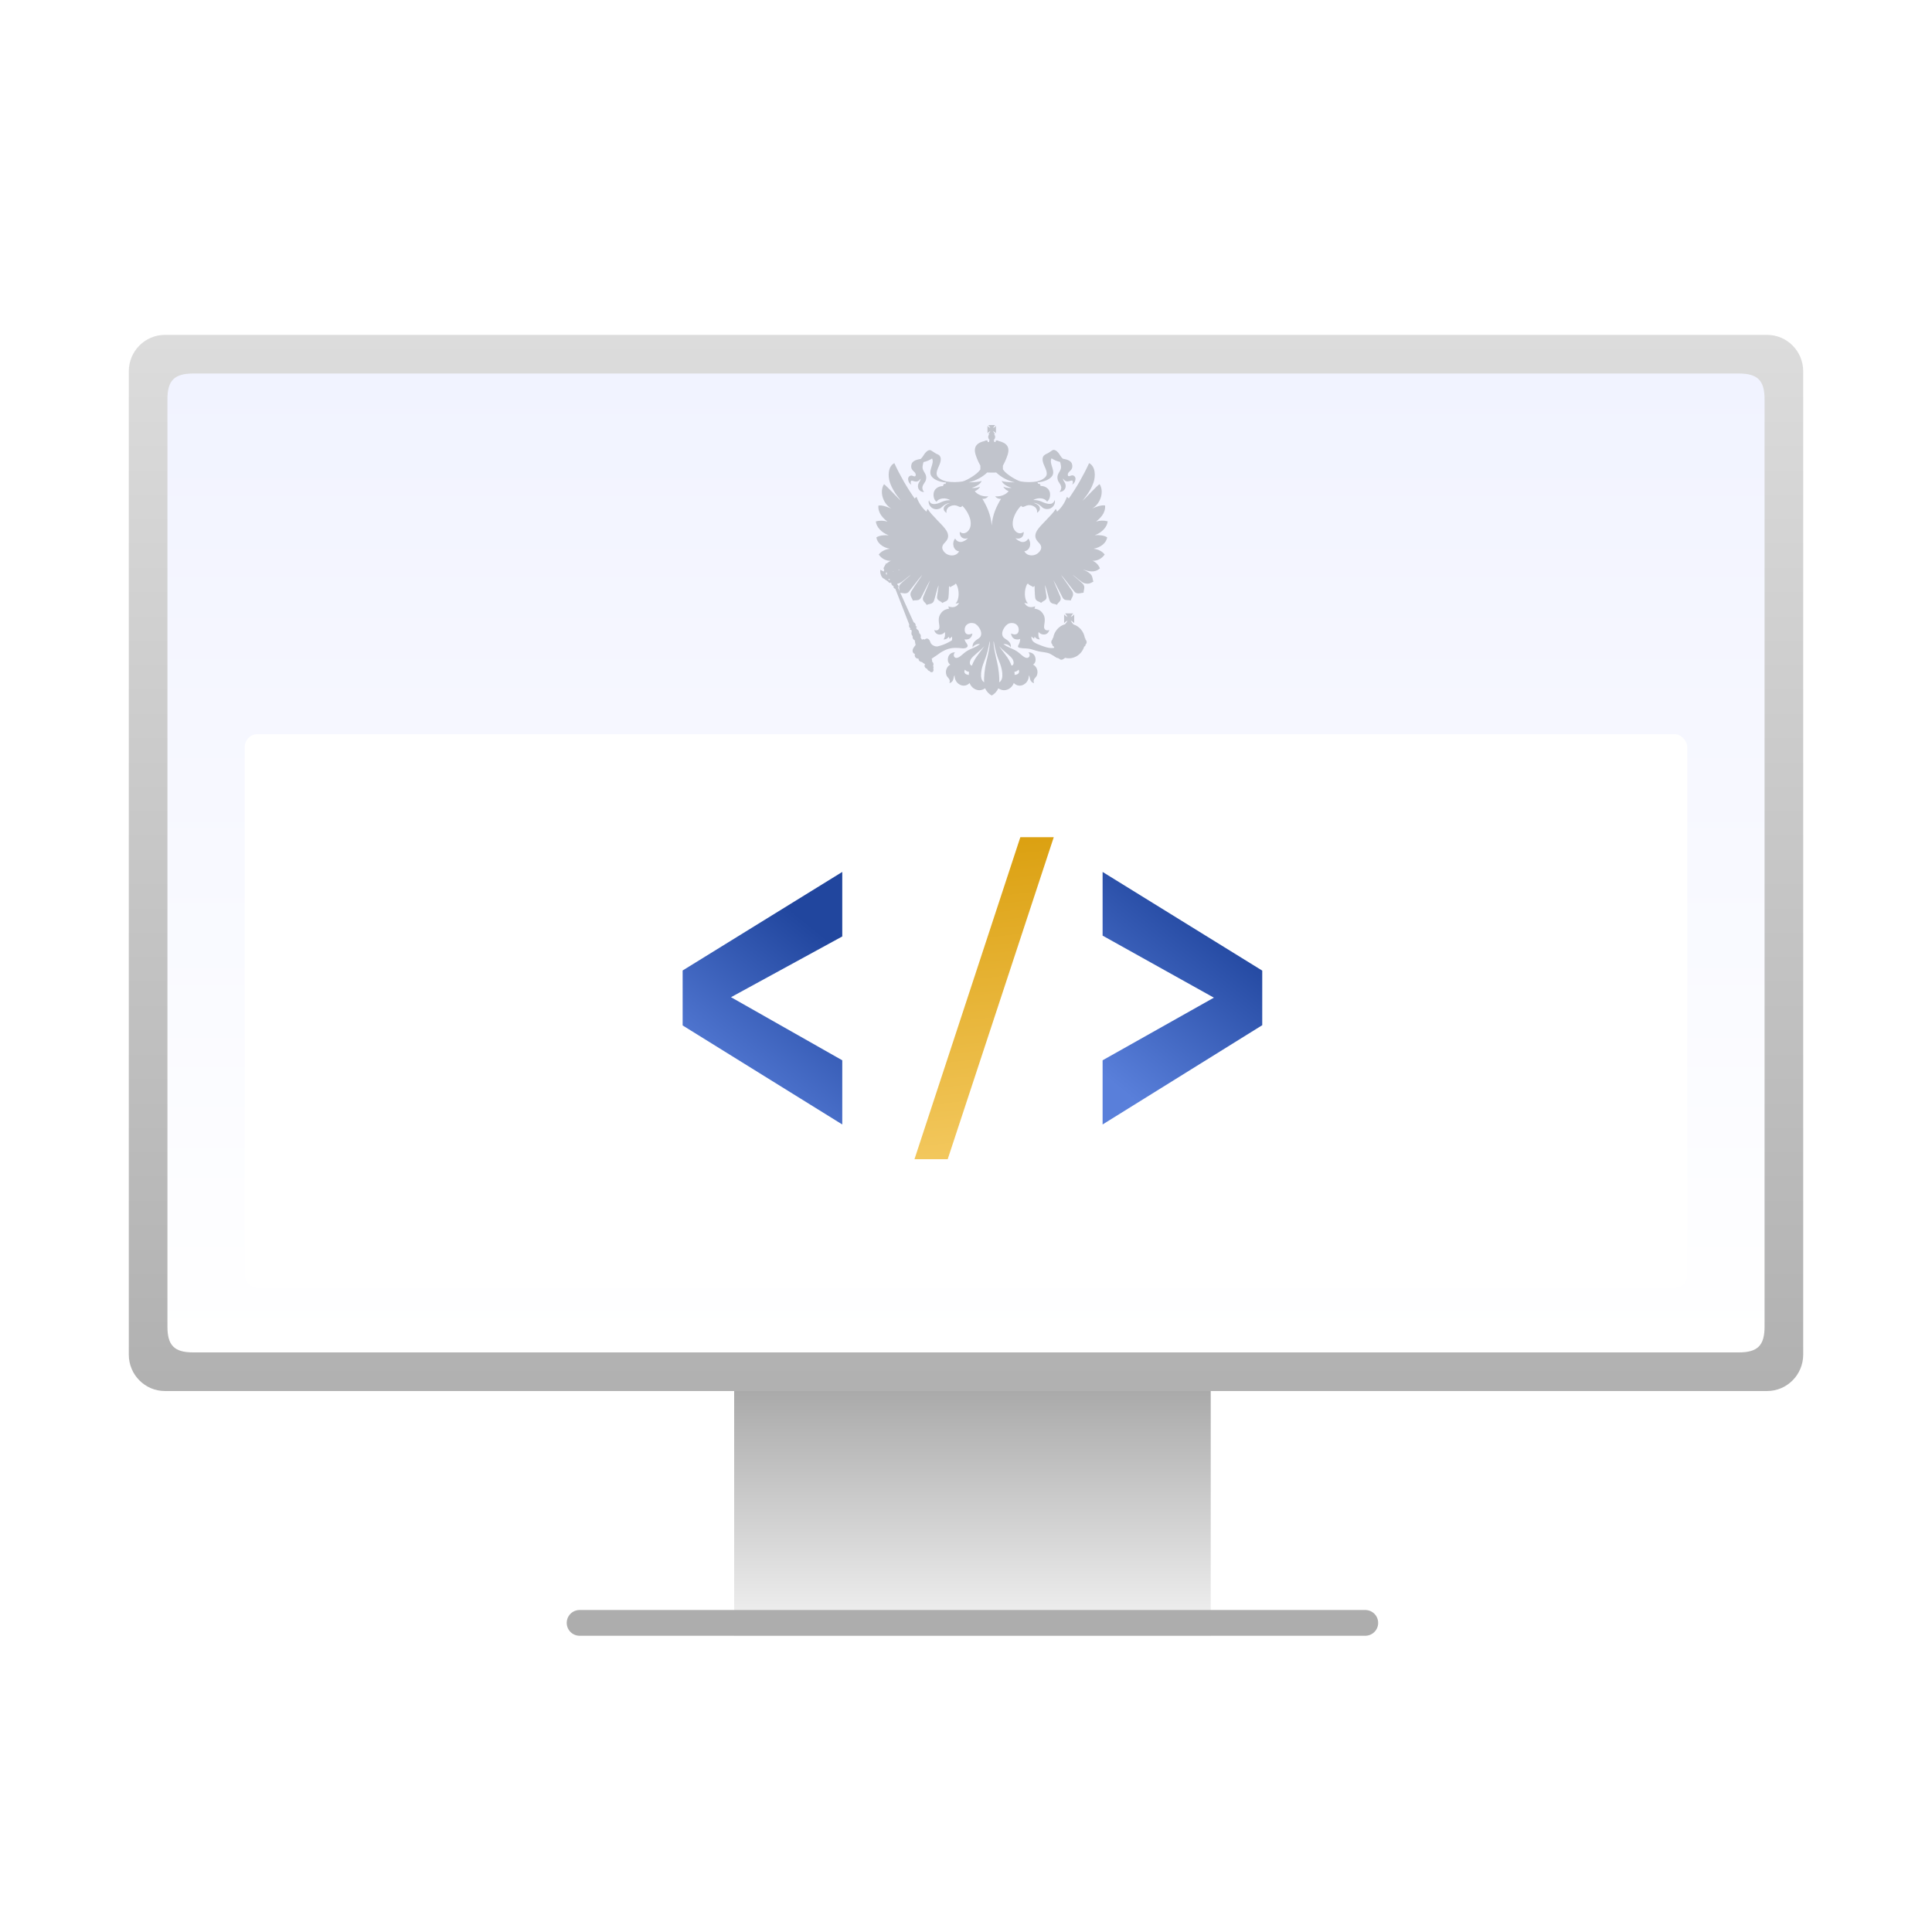 <svg width="150" height="150" viewBox="0 0 150 150" fill="none" xmlns="http://www.w3.org/2000/svg">
<path d="M94 108H57V127H94V108Z" fill="url(#paint0_linear_12451_1798)"/>
<path d="M45 126H106" stroke="#ADADAD" stroke-width="2" stroke-miterlimit="10" stroke-linecap="round"/>
<path d="M137.194 26H12.806C11.256 26 10 27.266 10 28.828V105.172C10 106.734 11.256 108 12.806 108H137.194C138.744 108 140 106.734 140 105.172V28.828C140 27.266 138.744 26 137.194 26Z" fill="url(#paint1_linear_12451_1798)"/>
<path d="M135 29H15C13.522 29 13 29.553 13 31V103C13 104.447 13.522 105 15 105H135C136.478 105 137 104.447 137 103V31C137 29.553 136.478 29 135 29Z" fill="url(#paint2_linear_12451_1798)"/>
<g filter="url(#filter0_d_12451_1798)">
<rect x="19" y="56" width="112" height="43" rx="1" fill="url(#paint3_linear_12451_1798)"/>
</g>
<path fill-rule="evenodd" clip-rule="evenodd" d="M85.958 41.718C85.724 41.564 85.359 41.528 85.002 41.553C85.573 41.347 85.972 40.884 86 40.473C85.703 40.398 85.392 40.404 85.098 40.492C85.389 40.267 85.848 39.857 85.799 39.248C85.525 39.181 85.025 39.379 84.807 39.477C85.487 39.072 85.729 38.129 85.37 37.587C85.162 37.712 84.201 38.765 84.047 38.88C84.537 38.277 84.77 37.848 84.908 37.438C85.058 36.992 85.074 36.222 84.558 35.957C84.114 36.923 83.586 37.843 82.98 38.704C82.941 38.65 82.89 38.608 82.832 38.58C82.677 39.026 82.414 39.42 82.07 39.722C82.046 39.648 82.012 39.578 81.969 39.513C81.646 40.033 80.8 40.737 80.531 41.166C80.325 41.492 80.316 41.788 80.612 42.092C80.729 42.217 80.963 42.442 80.764 42.749C80.445 43.246 79.737 43.224 79.532 42.799C79.982 42.745 80.117 42.154 79.836 41.813C79.776 41.928 79.677 42.016 79.558 42.057C79.44 42.097 79.312 42.089 79.199 42.033C79.064 41.977 78.941 41.893 78.839 41.784C79.201 41.908 79.519 41.682 79.476 41.287C79.185 41.556 78.883 41.295 78.825 41.226C78.635 40.998 78.584 40.737 78.66 40.342C78.77 39.929 78.984 39.557 79.28 39.266C79.297 39.299 79.324 39.326 79.357 39.342C79.389 39.358 79.426 39.362 79.461 39.354C79.531 39.339 79.638 39.275 79.711 39.25C79.807 39.219 79.907 39.21 80.007 39.223C80.106 39.236 80.201 39.271 80.287 39.326C80.369 39.369 80.436 39.44 80.477 39.528C80.518 39.615 80.531 39.715 80.514 39.811C80.902 39.572 80.763 39.189 80.26 39.045C80.611 39.045 80.888 39.377 80.962 39.428C81.055 39.486 81.161 39.518 81.27 39.523C81.378 39.528 81.486 39.505 81.584 39.456C81.888 39.303 81.96 38.925 81.874 38.834C81.858 38.909 81.82 38.977 81.765 39.027C81.71 39.078 81.642 39.109 81.57 39.115C81.304 39.15 81.05 39.028 80.852 38.939C80.65 38.855 80.435 38.816 80.219 38.823C80.562 38.614 81.104 38.638 81.295 38.948C81.354 38.9 81.405 38.84 81.443 38.772C81.481 38.704 81.506 38.628 81.517 38.55C81.604 38.009 81.213 37.725 80.781 37.725C80.785 37.699 80.782 37.672 80.773 37.647C80.764 37.622 80.748 37.601 80.729 37.584C80.709 37.568 80.686 37.557 80.661 37.553C80.636 37.549 80.611 37.553 80.588 37.562C80.59 37.541 80.587 37.518 80.578 37.498C80.57 37.478 80.556 37.461 80.54 37.448H80.572C81.005 37.412 81.422 37.264 81.639 37.02C82.03 36.585 81.413 36.025 81.639 35.584C81.843 35.719 82.067 35.813 82.302 35.861C82.331 35.946 82.352 36.033 82.365 36.122C82.46 36.62 82.003 36.697 82.116 37.227C82.166 37.464 82.34 37.536 82.394 37.816C82.399 37.886 82.389 37.955 82.365 38.02C82.341 38.085 82.303 38.142 82.254 38.189C82.63 38.189 82.825 37.864 82.704 37.547C82.657 37.423 82.526 37.299 82.532 37.151C82.721 37.428 82.883 37.408 83.182 37.312C83.317 37.271 83.329 37.468 83.25 37.623C83.323 37.581 83.384 37.519 83.428 37.444C83.472 37.368 83.497 37.283 83.501 37.194C83.505 37.152 83.498 37.109 83.483 37.07C83.468 37.03 83.444 36.995 83.413 36.968C83.382 36.941 83.346 36.921 83.306 36.912C83.267 36.903 83.227 36.904 83.188 36.914C83.098 36.936 82.918 37.055 82.905 36.871C82.882 36.559 83.338 36.578 83.241 36.07C83.193 35.806 82.927 35.678 82.522 35.617C82.446 35.55 82.379 35.471 82.324 35.383C82.091 34.976 81.857 34.875 81.714 34.955C81.55 35.053 81.47 35.129 81.327 35.203C81.214 35.243 81.111 35.309 81.023 35.395C80.847 35.634 81.008 36.001 81.108 36.226C81.168 36.359 81.317 36.666 81.255 36.882C81.178 37.15 80.76 37.319 80.507 37.38C80.094 37.448 79.673 37.448 79.26 37.38C78.909 37.304 78.114 36.804 77.919 36.509C77.903 36.485 77.885 36.463 77.865 36.442V36.15C78.007 35.899 78.125 35.634 78.216 35.359C78.459 34.665 78.099 34.37 77.536 34.24C77.503 34.216 77.466 34.201 77.426 34.196C77.387 34.191 77.347 34.196 77.31 34.211L77.295 34.324L77.178 34.306L77.186 34.169L77.121 34.176C77.16 34.154 77.193 34.122 77.218 34.083C77.242 34.044 77.258 33.998 77.262 33.952C77.267 33.905 77.26 33.858 77.244 33.814C77.227 33.77 77.201 33.732 77.166 33.701H77.258C77.192 33.633 77.138 33.553 77.099 33.464C77.183 33.505 77.26 33.562 77.326 33.633V33.068C77.262 33.14 77.186 33.197 77.102 33.237C77.141 33.148 77.196 33.068 77.262 33H76.732C76.797 33.069 76.851 33.149 76.891 33.237C76.806 33.197 76.731 33.139 76.668 33.067V33.633C76.731 33.562 76.807 33.505 76.891 33.464C76.851 33.552 76.797 33.632 76.732 33.701H76.822C76.788 33.731 76.761 33.77 76.745 33.814C76.728 33.857 76.721 33.904 76.726 33.951C76.73 33.998 76.745 34.043 76.77 34.082C76.794 34.122 76.827 34.154 76.866 34.176L76.796 34.169L76.803 34.306L76.686 34.324L76.672 34.211C76.635 34.196 76.595 34.191 76.556 34.196C76.517 34.201 76.479 34.216 76.447 34.24C75.882 34.364 75.523 34.663 75.765 35.359C75.856 35.635 75.974 35.9 76.116 36.15V36.447C76.099 36.467 76.083 36.487 76.068 36.509C75.872 36.804 75.072 37.304 74.727 37.38C74.314 37.448 73.894 37.448 73.48 37.38C73.227 37.32 72.809 37.151 72.734 36.882C72.67 36.666 72.82 36.359 72.878 36.226C72.979 36.001 73.139 35.634 72.964 35.395C72.897 35.303 72.778 35.271 72.674 35.218C72.532 35.141 72.451 35.065 72.285 34.97C72.147 34.89 71.915 34.991 71.676 35.397C71.622 35.486 71.555 35.565 71.478 35.633C71.074 35.693 70.808 35.822 70.758 36.085C70.664 36.592 71.118 36.574 71.096 36.886C71.081 37.07 70.902 36.951 70.812 36.929C70.774 36.92 70.734 36.92 70.696 36.929C70.658 36.939 70.622 36.958 70.592 36.985C70.562 37.012 70.539 37.046 70.524 37.085C70.508 37.123 70.502 37.165 70.505 37.207C70.509 37.295 70.535 37.38 70.579 37.456C70.623 37.531 70.683 37.593 70.756 37.636C70.678 37.48 70.691 37.284 70.824 37.325C71.117 37.421 71.285 37.441 71.475 37.163C71.475 37.31 71.349 37.434 71.302 37.56C71.185 37.877 71.376 38.205 71.752 38.202C71.703 38.155 71.665 38.097 71.641 38.032C71.617 37.968 71.607 37.898 71.613 37.828C71.668 37.549 71.839 37.477 71.891 37.239C72.008 36.709 71.54 36.632 71.641 36.135C71.655 36.046 71.676 35.959 71.704 35.874C71.939 35.825 72.163 35.731 72.367 35.596C72.586 36.035 71.97 36.597 72.367 37.033C72.585 37.281 73.001 37.424 73.432 37.46H73.466C73.45 37.474 73.437 37.491 73.429 37.511C73.42 37.531 73.417 37.553 73.418 37.575C73.395 37.565 73.37 37.562 73.345 37.566C73.32 37.569 73.297 37.58 73.277 37.597C73.257 37.613 73.242 37.635 73.233 37.66C73.224 37.684 73.221 37.711 73.224 37.738C72.793 37.738 72.406 38.021 72.49 38.562C72.5 38.641 72.525 38.717 72.563 38.785C72.601 38.853 72.652 38.913 72.712 38.96C72.902 38.645 73.444 38.622 73.787 38.836C73.571 38.828 73.356 38.867 73.155 38.951C72.956 39.041 72.701 39.163 72.435 39.128C72.364 39.12 72.296 39.089 72.242 39.038C72.187 38.988 72.149 38.921 72.132 38.847C72.046 38.935 72.118 39.313 72.421 39.469C72.52 39.518 72.628 39.541 72.737 39.536C72.845 39.531 72.951 39.498 73.046 39.44C73.116 39.389 73.396 39.067 73.741 39.057C73.242 39.206 73.1 39.584 73.489 39.823C73.471 39.727 73.484 39.627 73.526 39.54C73.567 39.452 73.634 39.381 73.716 39.338C73.802 39.284 73.897 39.249 73.996 39.236C74.095 39.223 74.196 39.232 74.291 39.262C74.362 39.287 74.471 39.352 74.54 39.367C74.575 39.371 74.611 39.364 74.641 39.346C74.672 39.328 74.697 39.3 74.712 39.266C75.007 39.557 75.221 39.928 75.334 40.339C75.408 40.734 75.357 40.996 75.167 41.223C75.109 41.293 74.809 41.554 74.516 41.284C74.473 41.682 74.792 41.915 75.153 41.782C75.051 41.891 74.928 41.976 74.793 42.03C74.68 42.086 74.552 42.095 74.433 42.054C74.315 42.013 74.216 41.926 74.156 41.81C73.876 42.161 74.011 42.748 74.463 42.805C74.257 43.23 73.55 43.249 73.234 42.755C73.034 42.448 73.265 42.218 73.383 42.099C73.679 41.798 73.671 41.498 73.464 41.172C73.193 40.743 72.349 40.039 72.024 39.515C71.982 39.579 71.948 39.65 71.924 39.724C71.58 39.421 71.317 39.026 71.163 38.581C71.105 38.609 71.054 38.652 71.014 38.705C70.409 37.844 69.881 36.924 69.436 35.958C68.923 36.223 68.94 36.993 69.086 37.439C69.225 37.85 69.459 38.279 69.947 38.882C69.803 38.769 68.838 37.723 68.635 37.593C68.275 38.136 68.518 39.078 69.198 39.483C68.972 39.39 68.473 39.188 68.2 39.255C68.146 39.857 68.605 40.267 68.901 40.498C68.607 40.41 68.297 40.404 68 40.48C68.027 40.89 68.425 41.35 68.998 41.559C68.639 41.534 68.271 41.57 68.041 41.724C68.094 42.146 68.535 42.518 69.093 42.605C68.722 42.647 68.391 42.822 68.227 43.055C68.334 43.213 68.476 43.34 68.641 43.424C68.806 43.509 68.988 43.549 69.171 43.54C69.047 43.588 68.934 43.663 68.838 43.76C68.833 43.751 68.825 43.744 68.816 43.74C68.806 43.737 68.796 43.738 68.787 43.742C68.777 43.747 68.769 43.756 68.765 43.766C68.76 43.777 68.76 43.789 68.764 43.8C68.766 43.804 68.769 43.807 68.771 43.811C68.752 43.823 68.736 43.839 68.724 43.859C68.711 43.878 68.702 43.9 68.698 43.923C68.654 43.987 68.618 44.057 68.59 44.13L68.621 44.154C68.618 44.198 68.629 44.242 68.653 44.278C68.632 44.305 68.617 44.337 68.612 44.372L68.346 44.24C68.333 44.346 68.34 44.453 68.367 44.556C68.393 44.659 68.439 44.755 68.501 44.839C68.601 44.95 68.701 44.934 68.674 44.964L68.958 45.158C68.968 45.18 68.982 45.2 69 45.215C69.017 45.231 69.037 45.243 69.059 45.251C69.082 45.258 69.105 45.26 69.127 45.257C69.15 45.254 69.172 45.246 69.192 45.233C69.192 45.242 69.192 45.25 69.192 45.258C69.193 45.316 69.212 45.371 69.245 45.416C69.278 45.461 69.325 45.493 69.377 45.507C69.355 45.61 69.39 45.679 69.515 45.718L70.596 48.495C70.584 48.521 70.576 48.549 70.575 48.578C70.573 48.607 70.577 48.635 70.586 48.663C70.595 48.69 70.609 48.715 70.627 48.736C70.646 48.757 70.668 48.774 70.693 48.786C70.677 48.802 70.664 48.821 70.656 48.843C70.648 48.864 70.645 48.887 70.646 48.91C70.657 48.901 70.671 48.895 70.685 48.892C70.699 48.89 70.713 48.892 70.727 48.897C70.74 48.902 70.752 48.911 70.761 48.923C70.771 48.935 70.777 48.949 70.779 48.964C70.803 49.03 70.688 49.236 70.858 49.385C70.844 49.452 70.852 49.521 70.882 49.581C70.912 49.641 70.962 49.687 71.021 49.711C71.021 49.78 71.075 49.995 71.089 50.076C71.011 50.184 70.832 50.363 70.855 50.554C70.857 50.606 70.875 50.655 70.907 50.694C70.939 50.733 70.982 50.76 71.029 50.769C70.984 51.018 71.115 51.13 71.318 51.142C71.309 51.329 71.476 51.391 71.58 51.399C71.652 51.469 71.736 51.526 71.826 51.565C71.726 51.702 71.802 51.87 71.983 51.927C71.995 51.971 72.019 52.01 72.052 52.04C72.085 52.069 72.125 52.088 72.168 52.094C72.19 52.136 72.227 52.168 72.27 52.183C72.313 52.198 72.36 52.196 72.401 52.177C72.439 52.148 72.465 52.105 72.475 52.056C72.485 52.008 72.478 51.957 72.455 51.913C72.496 51.861 72.475 51.763 72.446 51.693C72.475 51.641 72.484 51.579 72.471 51.52C72.458 51.46 72.424 51.409 72.376 51.376C72.376 51.295 72.362 51.215 72.335 51.14C72.475 51.047 72.668 50.921 72.734 50.873C73.105 50.59 73.507 50.354 73.987 50.309C74.14 50.299 74.292 50.299 74.445 50.309C74.644 50.327 74.898 50.389 75.062 50.26C75.084 50.245 75.102 50.223 75.114 50.198C75.125 50.173 75.13 50.145 75.127 50.117C75.107 49.992 74.975 49.882 74.934 49.768C74.922 49.735 74.901 49.685 74.883 49.638C74.995 49.661 75.112 49.651 75.219 49.609C75.297 49.571 75.364 49.511 75.413 49.435C75.462 49.36 75.491 49.273 75.498 49.181C75.335 49.261 74.949 49.373 74.901 48.95C74.859 48.577 75.169 48.273 75.635 48.399C75.97 48.491 76.441 49.237 76.008 49.55C75.792 49.706 75.472 49.854 75.51 50.256C75.577 50.164 75.666 50.093 75.767 50.05C75.868 50.006 75.978 49.991 76.085 50.007C75.727 50.289 75.447 50.317 75.086 50.537C74.759 50.735 74.512 51.07 74.268 51.081C74.068 51.09 73.961 50.84 74.144 50.654C74.037 50.642 73.929 50.667 73.837 50.726C73.744 50.784 73.671 50.873 73.63 50.978C73.534 51.269 73.615 51.486 73.782 51.6C73.653 51.668 73.55 51.782 73.492 51.923C73.434 52.063 73.425 52.221 73.465 52.368C73.534 52.662 73.826 52.664 73.714 53.045C73.788 53.025 73.855 52.985 73.909 52.928C73.963 52.87 74.001 52.799 74.02 52.721C74.045 52.612 74.058 52.482 74.116 52.426C74.109 52.575 74.143 52.724 74.214 52.853C74.285 52.983 74.391 53.087 74.517 53.153C74.64 53.223 74.78 53.248 74.917 53.226C75.055 53.203 75.182 53.134 75.279 53.029C75.34 53.194 75.447 53.336 75.585 53.436C75.723 53.536 75.887 53.59 76.054 53.59C76.207 53.581 76.355 53.529 76.483 53.44C76.591 53.682 76.771 53.879 76.995 54C77.22 53.879 77.401 53.682 77.509 53.44C77.637 53.529 77.785 53.581 77.938 53.59C78.105 53.59 78.268 53.536 78.406 53.436C78.544 53.336 78.651 53.194 78.712 53.029C78.809 53.134 78.936 53.203 79.073 53.226C79.211 53.248 79.351 53.223 79.474 53.153C79.6 53.087 79.706 52.983 79.777 52.854C79.849 52.724 79.883 52.576 79.876 52.426C79.93 52.514 79.963 52.615 79.973 52.721C79.991 52.799 80.029 52.871 80.083 52.928C80.137 52.985 80.204 53.026 80.278 53.045C80.161 52.664 80.458 52.662 80.527 52.368C80.568 52.221 80.558 52.063 80.5 51.922C80.442 51.782 80.339 51.667 80.209 51.6C80.377 51.489 80.457 51.273 80.362 50.978C80.32 50.873 80.248 50.784 80.156 50.726C80.063 50.667 79.956 50.642 79.849 50.654C80.031 50.84 79.924 51.09 79.725 51.081C79.476 51.07 79.228 50.735 78.907 50.537C78.546 50.317 78.266 50.288 77.906 50.007C78.014 49.991 78.125 50.006 78.226 50.049C78.327 50.093 78.415 50.164 78.483 50.256C78.52 49.854 78.201 49.706 77.984 49.55C77.552 49.237 78.023 48.491 78.359 48.399C78.826 48.275 79.132 48.581 79.091 48.95C79.042 49.373 78.658 49.261 78.495 49.181C78.502 49.273 78.531 49.36 78.58 49.435C78.629 49.511 78.696 49.571 78.774 49.609C78.913 49.663 79.066 49.663 79.205 49.609C79.205 49.651 79.205 49.688 79.198 49.703C79.159 50.058 78.986 50.097 79.049 50.241C79.136 50.353 79.707 50.332 79.876 50.365C80.144 50.409 80.381 50.514 80.644 50.572C80.933 50.635 81.248 50.636 81.511 50.751C81.691 50.847 81.866 50.953 82.034 51.07C82.289 51.108 82.252 51.216 82.404 51.222C82.521 51.222 82.587 51.138 82.699 51.074C83.005 51.152 83.326 51.104 83.6 50.941C83.874 50.779 84.081 50.512 84.179 50.195C84.207 50.19 84.232 50.175 84.251 50.153C84.269 50.13 84.279 50.101 84.278 50.071C84.279 50.062 84.279 50.053 84.278 50.044C84.306 50.023 84.329 49.994 84.345 49.962C84.361 49.929 84.369 49.892 84.368 49.855C84.367 49.817 84.359 49.779 84.343 49.744C84.327 49.709 84.305 49.678 84.277 49.653C84.279 49.644 84.279 49.634 84.277 49.625C84.276 49.605 84.271 49.585 84.262 49.567C84.254 49.549 84.241 49.533 84.226 49.521C84.183 49.274 84.077 49.045 83.917 48.86C83.758 48.675 83.553 48.542 83.326 48.475C83.325 48.47 83.325 48.465 83.326 48.46L83.317 48.452C83.31 48.438 83.3 48.425 83.288 48.416C83.223 48.347 83.171 48.266 83.135 48.177C83.234 48.226 83.324 48.294 83.401 48.378V47.707C83.325 47.791 83.235 47.859 83.135 47.908C83.182 47.802 83.247 47.707 83.326 47.626H82.694C82.773 47.707 82.837 47.802 82.883 47.908C82.784 47.858 82.694 47.79 82.617 47.707V48.378C82.692 48.294 82.783 48.225 82.883 48.177C82.836 48.282 82.772 48.378 82.694 48.46H82.713C82.478 48.52 82.263 48.651 82.096 48.837C81.929 49.023 81.816 49.258 81.771 49.511C81.753 49.522 81.738 49.539 81.728 49.558C81.717 49.577 81.711 49.599 81.711 49.622C81.71 49.631 81.71 49.64 81.711 49.649C81.683 49.674 81.66 49.705 81.645 49.74C81.629 49.776 81.621 49.814 81.621 49.853C81.62 49.89 81.628 49.926 81.643 49.959C81.659 49.991 81.681 50.019 81.71 50.041C81.709 50.049 81.709 50.058 81.71 50.067C81.709 50.098 81.72 50.128 81.74 50.151C81.76 50.175 81.788 50.189 81.817 50.191C81.828 50.224 81.839 50.256 81.851 50.287C81.834 50.296 81.816 50.303 81.797 50.307C81.433 50.359 81.02 50.195 80.653 50.047C80.479 49.976 80.264 49.897 80.151 49.726C80.114 49.655 80.088 49.577 80.077 49.496C80.079 49.468 80.084 49.44 80.09 49.413C80.142 49.488 80.212 49.546 80.293 49.582C80.297 49.53 80.308 49.478 80.326 49.429C80.372 49.5 80.435 49.558 80.509 49.594C80.582 49.631 80.664 49.647 80.745 49.639C80.637 49.542 80.585 49.281 80.639 49.061C80.791 49.325 81.36 49.388 81.465 48.908C81.25 49.001 81.115 48.892 81.073 48.766C81.014 48.582 81.226 48.107 81.032 47.749C80.883 47.474 80.711 47.312 80.312 47.252C80.342 47.197 80.36 47.136 80.367 47.074C79.998 47.222 79.677 47.116 79.536 46.794C79.624 46.833 79.719 46.851 79.815 46.846C79.492 46.558 79.51 45.767 79.743 45.354C79.77 45.338 79.789 45.317 79.816 45.303C79.89 45.462 80.1 45.462 80.208 45.582C80.243 45.548 80.283 45.519 80.325 45.495C80.325 45.495 80.332 46.142 80.371 46.405C80.418 46.712 80.688 46.675 80.829 46.809C80.997 46.627 81.297 46.629 81.25 46.303C81.206 45.956 81.143 45.655 81.133 45.432C81.23 45.629 81.406 46.391 81.484 46.616C81.601 46.941 81.889 46.847 82.055 46.962C82.172 46.736 82.436 46.676 82.33 46.34C82.301 46.249 81.854 45.236 81.791 45.052C81.949 45.293 82.376 46.171 82.515 46.42C82.654 46.668 82.934 46.559 83.132 46.626C83.17 46.431 83.435 46.223 83.249 45.9C82.98 45.483 82.426 44.737 82.382 44.632C82.498 44.739 83.381 45.905 83.452 45.973C83.654 46.163 83.957 46.02 84.129 46.017C84.129 45.799 84.295 45.556 84.06 45.316C83.848 45.1 83.369 44.729 83.262 44.61C83.588 44.838 83.963 45.222 84.197 45.283C84.595 45.39 84.734 45.22 84.89 45.159C84.759 44.77 84.925 44.587 84.072 44.208C84.814 44.489 85.139 44.349 85.398 44.129C85.345 43.994 85.266 43.872 85.167 43.77C85.067 43.668 84.95 43.589 84.821 43.537C85.004 43.546 85.186 43.507 85.351 43.422C85.516 43.337 85.658 43.21 85.765 43.052C85.602 42.82 85.269 42.645 84.899 42.602C85.465 42.511 85.906 42.14 85.958 41.718ZM68.868 44.589L68.841 44.613C68.775 44.599 68.778 44.523 68.789 44.46C68.816 44.457 68.841 44.444 68.86 44.423L68.875 44.436L68.838 44.454C68.849 44.504 68.856 44.547 68.868 44.589ZM69.065 45.048L68.96 44.986C68.974 44.968 68.995 44.955 69.017 44.951C69.04 44.947 69.063 44.951 69.082 44.964C69.085 44.978 69.085 44.993 69.082 45.008C69.079 45.022 69.073 45.036 69.065 45.048ZM69.363 44.372L69.336 44.364C69.332 44.359 69.328 44.354 69.324 44.348H69.376C69.373 44.357 69.369 44.365 69.363 44.372ZM69.747 44.26C69.803 44.242 69.857 44.226 69.918 44.204C69.855 44.232 69.801 44.258 69.746 44.285C69.747 44.276 69.748 44.268 69.747 44.26ZM69.73 45.638C69.743 45.618 69.753 45.596 69.757 45.572C69.762 45.548 69.762 45.524 69.757 45.5C69.752 45.476 69.742 45.454 69.728 45.435C69.714 45.416 69.696 45.4 69.676 45.389C69.673 45.379 69.671 45.368 69.67 45.358C69.674 45.343 69.676 45.327 69.677 45.312C69.713 45.312 69.752 45.299 69.794 45.288C70.028 45.227 70.406 44.843 70.729 44.615C70.621 44.74 70.145 45.105 69.932 45.321C69.719 45.536 69.822 45.731 69.853 45.921L69.73 45.638ZM73.631 47.078C73.638 47.141 73.657 47.201 73.688 47.255C73.286 47.319 73.116 47.48 72.967 47.753C72.774 48.111 72.985 48.586 72.926 48.77C72.885 48.894 72.749 49.005 72.536 48.912C72.64 49.392 73.208 49.328 73.354 49.065C73.408 49.285 73.354 49.546 73.249 49.643C73.33 49.651 73.412 49.635 73.486 49.598C73.559 49.562 73.622 49.504 73.668 49.433C73.688 49.482 73.701 49.534 73.707 49.587C73.787 49.551 73.857 49.492 73.909 49.418C73.929 49.515 73.929 49.615 73.909 49.712C73.831 49.765 73.747 49.812 73.621 49.879C73.358 50.018 73.081 50.121 72.794 50.186C72.618 50.217 72.3 50.104 72.224 49.84C72.148 49.577 71.943 49.499 71.793 49.658C71.745 49.625 71.629 49.602 71.585 49.679C71.557 49.616 71.52 49.558 71.476 49.507C71.5 49.445 71.502 49.375 71.482 49.311C71.463 49.247 71.422 49.193 71.367 49.158C71.353 48.898 71.206 48.893 71.154 48.802C71.145 48.791 71.139 48.778 71.136 48.763C71.134 48.748 71.135 48.733 71.14 48.72C71.145 48.706 71.153 48.694 71.164 48.684C71.174 48.675 71.188 48.669 71.201 48.667C71.186 48.65 71.168 48.636 71.148 48.627C71.128 48.618 71.106 48.613 71.084 48.613C71.101 48.553 71.095 48.489 71.067 48.434C71.04 48.379 70.993 48.337 70.937 48.319L69.897 46.019C70.072 46.038 70.347 46.15 70.536 45.972C70.606 45.904 71.485 44.737 71.607 44.63C71.566 44.73 71.007 45.48 70.756 45.909C70.567 46.232 70.832 46.44 70.873 46.635C71.07 46.568 71.34 46.683 71.491 46.428C71.642 46.173 72.057 45.299 72.213 45.061C72.151 45.245 71.704 46.258 71.675 46.349C71.568 46.682 71.838 46.742 71.949 46.971C72.115 46.856 72.409 46.949 72.521 46.625C72.599 46.4 72.775 45.638 72.871 45.441C72.859 45.659 72.797 45.96 72.754 46.312C72.711 46.637 73.008 46.636 73.175 46.818C73.318 46.683 73.587 46.721 73.635 46.413C73.673 46.151 73.681 45.503 73.681 45.503C73.721 45.528 73.757 45.557 73.79 45.59C73.897 45.466 74.108 45.466 74.184 45.312C74.21 45.325 74.226 45.347 74.256 45.363C74.49 45.779 74.505 46.57 74.184 46.855C74.279 46.86 74.375 46.842 74.463 46.803C74.323 47.12 74 47.224 73.631 47.078ZM75.224 52.396C74.966 52.396 74.786 52.227 74.915 51.994C74.956 52.043 75.006 52.083 75.061 52.111C75.117 52.139 75.177 52.156 75.238 52.16C75.225 52.238 75.22 52.317 75.224 52.396ZM79.081 51.994C79.211 52.227 79.031 52.395 78.772 52.396C78.776 52.317 78.772 52.238 78.758 52.16C78.881 52.15 78.996 52.091 79.079 51.994H79.081ZM75.925 50.846C75.729 51.095 75.571 51.376 75.458 51.677C75.242 51.647 75.284 51.358 75.359 51.215C75.505 50.926 76.115 50.544 76.422 50.16C76.308 50.357 76.05 50.666 75.922 50.846H75.925ZM76.582 51.367C76.455 51.877 76.37 52.642 76.412 52.972C75.979 52.735 76.219 51.818 76.385 51.423C76.602 50.899 76.753 50.346 76.832 49.78C76.914 49.981 76.658 51.079 76.582 51.367ZM77.574 52.972C77.617 52.642 77.532 51.877 77.404 51.367C77.334 51.078 77.077 49.981 77.154 49.78C77.235 50.346 77.385 50.899 77.603 51.423C77.772 51.818 78.012 52.735 77.578 52.972H77.574ZM78.637 51.215C78.709 51.358 78.754 51.647 78.536 51.677C78.424 51.375 78.266 51.095 78.069 50.846C77.943 50.666 77.683 50.357 77.574 50.16C77.884 50.544 78.493 50.926 78.64 51.215H78.637ZM78.55 37.876C78.326 37.908 78.098 37.874 77.89 37.78C77.986 37.947 78.135 38.072 78.31 38.134C78.102 38.404 77.682 38.577 77.258 38.533C77.313 38.604 77.385 38.659 77.465 38.693C77.545 38.726 77.632 38.738 77.718 38.727C77.376 39.3 77.066 39.93 76.994 40.797C76.923 39.926 76.613 39.304 76.271 38.727C76.357 38.738 76.444 38.726 76.525 38.692C76.605 38.658 76.676 38.604 76.732 38.533C76.31 38.577 75.89 38.409 75.68 38.134C75.855 38.072 76.003 37.947 76.1 37.78C75.891 37.874 75.662 37.908 75.438 37.876C75.736 37.81 76.191 37.55 76.204 37.325C76.133 37.414 75.542 37.449 75.207 37.449C75.791 37.325 76.375 36.965 76.642 36.684C76.749 36.691 76.866 36.694 76.992 36.694C77.119 36.694 77.237 36.694 77.343 36.683C77.753 37.065 78.247 37.328 78.779 37.449C78.444 37.449 77.855 37.419 77.784 37.325C77.798 37.55 78.254 37.81 78.55 37.876Z" fill="#C1C4CC"/>
<path d="M65.393 87.303L53 79.615V75.349L65.393 67.697V72.706L56.755 77.422L65.393 82.321C65.393 82.33 65.393 87.303 65.393 87.303Z" fill="url(#paint4_linear_12451_1798)"/>
<path d="M71 90L79.219 65H81.814L73.579 90H71Z" fill="url(#paint5_linear_12451_1798)"/>
<path d="M85.606 87.303V82.321L94.245 77.459L85.606 72.642V67.697L98 75.358V79.596L85.606 87.303Z" fill="url(#paint6_linear_12451_1798)"/>
<defs>
<filter id="filter0_d_12451_1798" x="15" y="53" width="120" height="51" filterUnits="userSpaceOnUse" color-interpolation-filters="sRGB">
<feFlood flood-opacity="0" result="BackgroundImageFix"/>
<feColorMatrix in="SourceAlpha" type="matrix" values="0 0 0 0 0 0 0 0 0 0 0 0 0 0 0 0 0 0 127 0" result="hardAlpha"/>
<feOffset dy="1"/>
<feGaussianBlur stdDeviation="2"/>
<feComposite in2="hardAlpha" operator="out"/>
<feColorMatrix type="matrix" values="0 0 0 0 0 0 0 0 0 0 0 0 0 0 0 0 0 0 0.05 0"/>
<feBlend mode="normal" in2="BackgroundImageFix" result="effect1_dropShadow_12451_1798"/>
<feBlend mode="normal" in="SourceGraphic" in2="effect1_dropShadow_12451_1798" result="shape"/>
</filter>
<linearGradient id="paint0_linear_12451_1798" x1="89.731" y1="127" x2="89.731" y2="108" gradientUnits="userSpaceOnUse">
<stop stop-color="#F4F4F4"/>
<stop offset="1" stop-color="#AAAAAA"/>
</linearGradient>
<linearGradient id="paint1_linear_12451_1798" x1="126.48" y1="-19.205" x2="126.48" y2="120.615" gradientUnits="userSpaceOnUse">
<stop stop-color="#F4F4F4"/>
<stop offset="1" stop-color="#AAAAAA"/>
</linearGradient>
<linearGradient id="paint2_linear_12451_1798" x1="75" y1="29" x2="75" y2="105" gradientUnits="userSpaceOnUse">
<stop stop-color="#F1F3FF"/>
<stop offset="1" stop-color="white"/>
</linearGradient>
<linearGradient id="paint3_linear_12451_1798" x1="75" y1="56" x2="75" y2="99" gradientUnits="userSpaceOnUse">
<stop stop-color="white"/>
<stop offset="1" stop-color="white"/>
</linearGradient>
<linearGradient id="paint4_linear_12451_1798" x1="57.767" y1="67.697" x2="48.192" y2="79.602" gradientUnits="userSpaceOnUse">
<stop stop-color="#21469E"/>
<stop offset="1" stop-color="#597FDA"/>
</linearGradient>
<linearGradient id="paint5_linear_12451_1798" x1="76.407" y1="65" x2="79.132" y2="89.699" gradientUnits="userSpaceOnUse">
<stop stop-color="#DBA010"/>
<stop offset="1" stop-color="#F3C85E"/>
<stop offset="1" stop-color="#FFDA80"/>
</linearGradient>
<linearGradient id="paint6_linear_12451_1798" x1="90.373" y1="67.697" x2="80.798" y2="79.602" gradientUnits="userSpaceOnUse">
<stop stop-color="#21469E"/>
<stop offset="1" stop-color="#597FDA"/>
</linearGradient>
</defs>
</svg>
